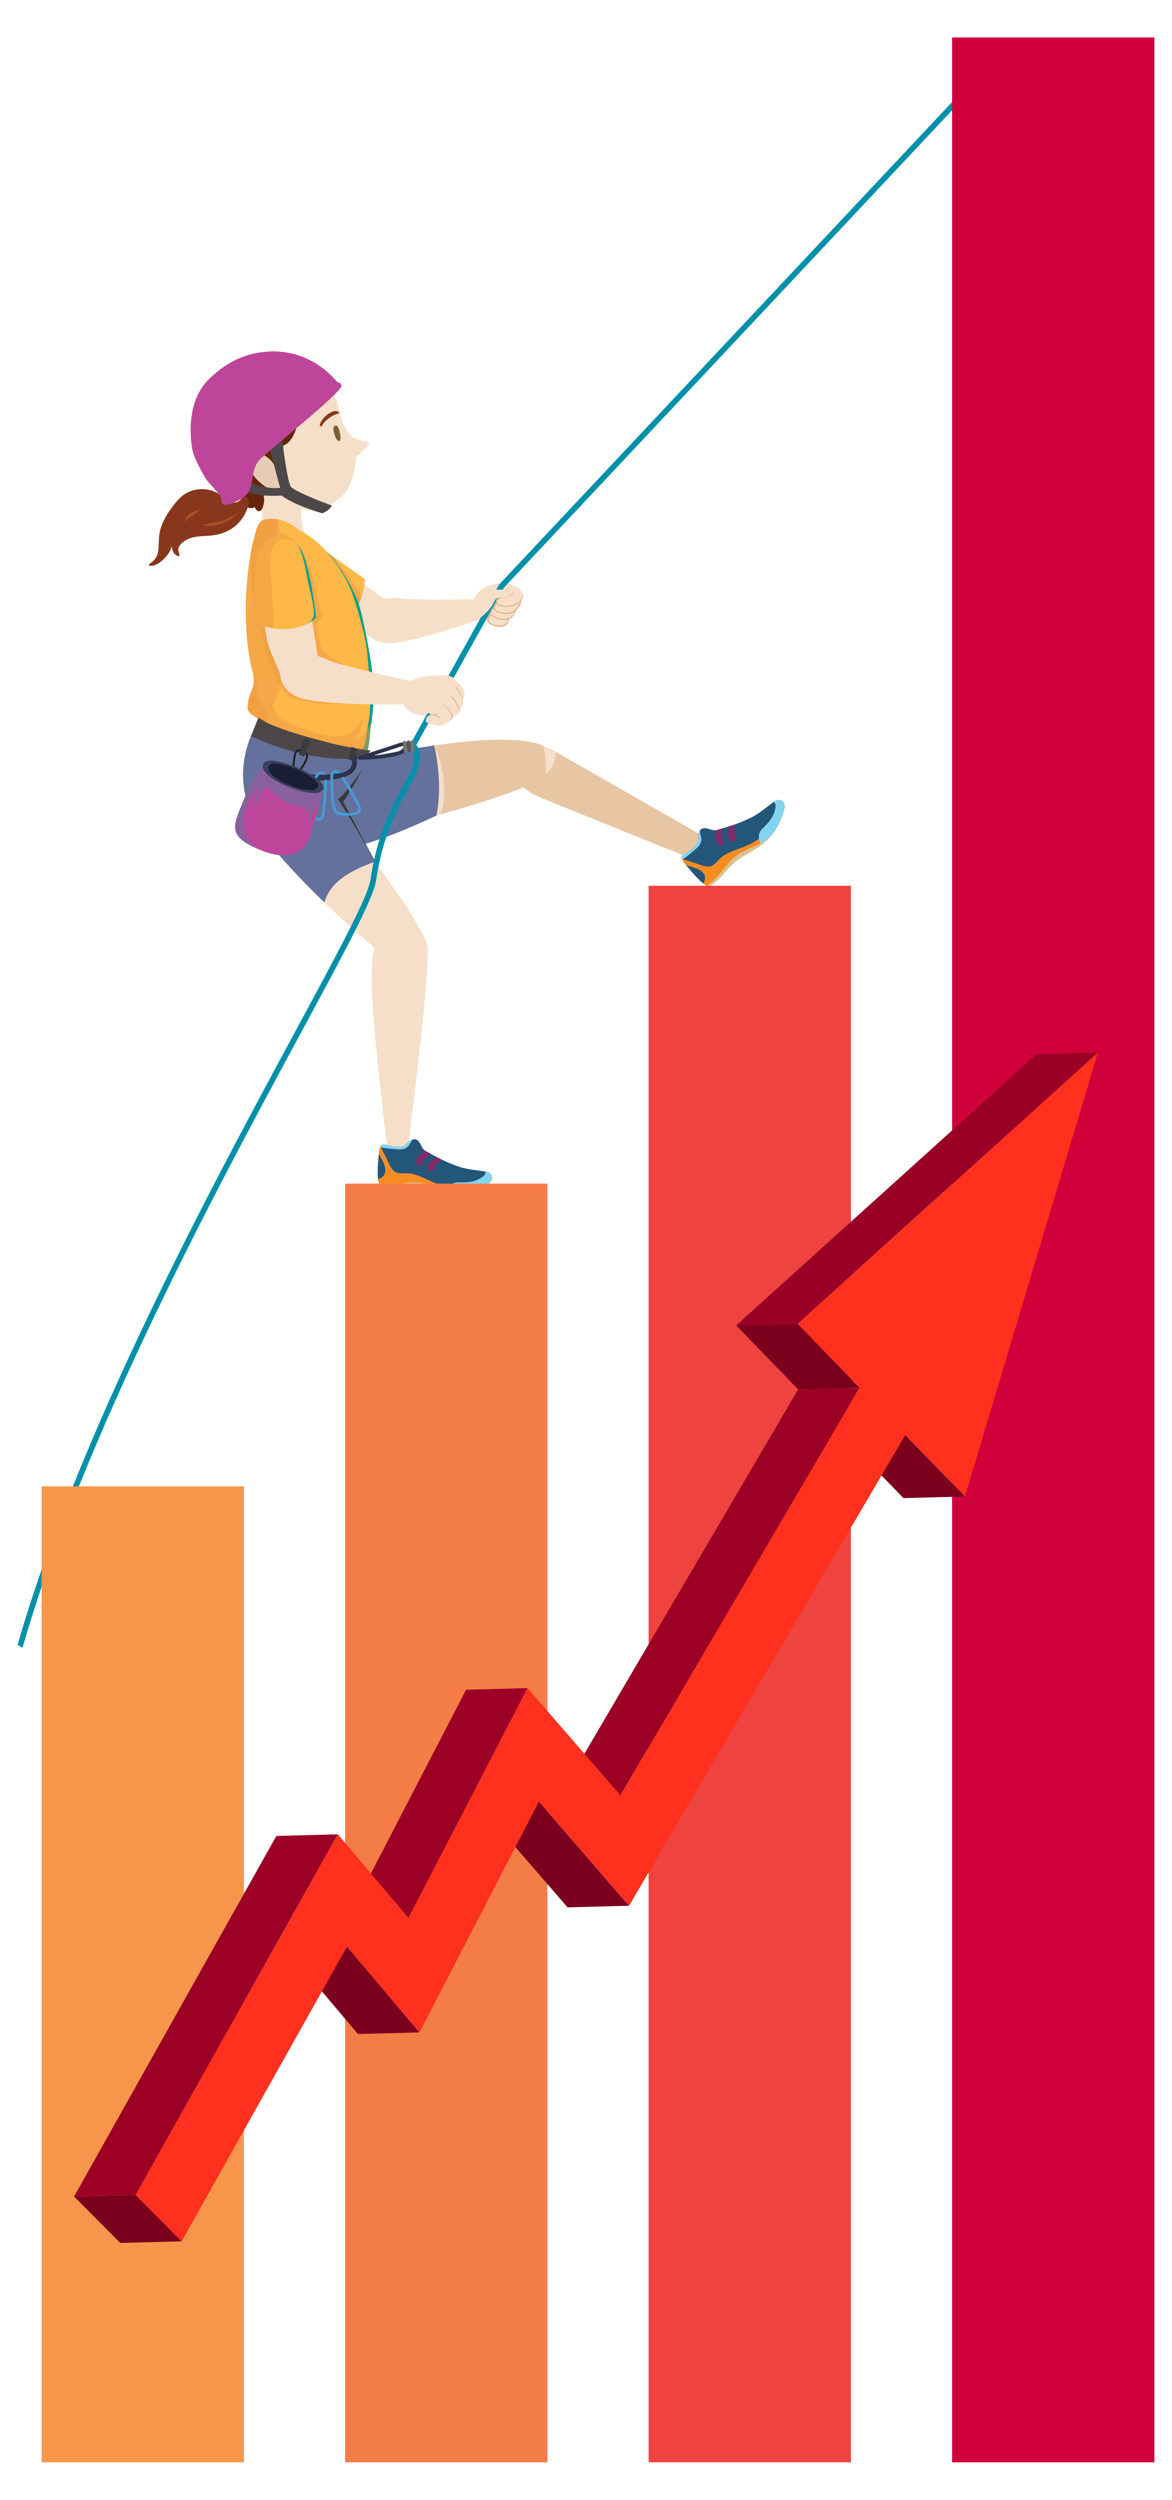 <?xml version="1.0" encoding="utf-8"?>
<!-- Generator: Adobe Illustrator 27.5.0, SVG Export Plug-In . SVG Version: 6.00 Build 0)  -->
<svg version="1.1" id="Layer_1" xmlns="http://www.w3.org/2000/svg" xmlns:xlink="http://www.w3.org/1999/xlink" x="0px" y="0px"
	 viewBox="0 0 163.028 347.485" style="enable-background:new 0 0 163.028 347.485;" xml:space="preserve">
<g>
	<g>
		<path style="fill:#F6DFC9;" d="M66.022,83.167c0.193-0.576,0.662-1.022,1.173-1.334c0.582-0.355,1.241-0.584,1.913-0.688
			c0.748-0.116,1.459-0.039,2.172,0.206c0.539,0.185,1.161,0.462,1.351,1.049c0.073,0.224,0.081,0.454,0.052,0.682
			c-0.049,0.111-0.104,0.218-0.172,0.313c-0.041,0.057-0.079,0.118-0.088,0.189c-0.01,0.084,0.037,0.152,0.037,0.233
			c0,0.008-0.003,0.016-0.003,0.024c-0.062,0.14-0.13,0.277-0.198,0.406c-0.019,0.036-0.039,0.072-0.058,0.108
			c-0.073,0.079-0.151,0.154-0.227,0.234c-0.156,0.163-0.235,0.315-0.29,0.534c-0.014,0.056-0.031,0.111-0.05,0.164
			c-0.189,0.179-0.346,0.387-0.53,0.571c-0.068,0.068-0.141,0.131-0.208,0.2c-0.028,0.025-0.055,0.051-0.083,0.075
			c-0.028,0.024-0.041,0.054-0.042,0.085c-0.038,0.064-0.073,0.13-0.105,0.197c-0.104,0.215-0.25,0.42-0.445,0.562
			c-0.207,0.151-0.471,0.184-0.721,0.171c-0.251-0.013-0.507-0.07-0.738-0.17c-0.242-0.105-0.45-0.273-0.683-0.397
			c-0.236-0.126-0.491-0.159-0.738-0.252c-0.171-0.065-0.34-0.135-0.503-0.218c-0.144-0.072-0.307-0.157-0.455-0.26
			c0.101-0.183,0.611-0.167,0.568-0.452c-0.027-0.183-0.06-0.368-0.126-0.541c-0.081-0.209-0.201-0.4-0.318-0.59
			c-0.105-0.17-0.207-0.34-0.315-0.508c-0.061-0.095-0.119-0.193-0.165-0.296c-0.036-0.023-0.067-0.071-0.059-0.112
			c0.002-0.01,0.006-0.019,0.009-0.03c-0.004-0.014-0.009-0.027-0.012-0.042C65.949,83.207,65.979,83.174,66.022,83.167z"/>
		<path style="fill:#F6DFC9;" d="M66.022,83.167c0.193-0.576,0.662-1.022,1.173-1.334c0.303-0.185,0.628-0.334,0.964-0.451
			c0.519-0.063,1.044-0.074,1.564-0.028c0.362,0.031,2.165,0.215,1.777,0.926c-0.172,0.314-0.536,0.57-0.856,0.709
			c-0.314,0.136-0.809,0.223-0.98,0.558c-0.174,0.342,0.247,0.549,0.522,0.583c0.396,0.049,0.797-0.084,1.168-0.204
			c0.448-0.145,0.925-0.368,1.263-0.708c-0.032,0.062-0.066,0.122-0.106,0.177c-0.041,0.057-0.079,0.118-0.088,0.189
			c-0.004,0.033,0.002,0.063,0.009,0.093c-0.251,0.249-0.588,0.44-0.865,0.577c-0.289,0.144-0.597,0.254-0.913,0.322
			c-0.273,0.059-0.574,0.021-0.824,0.163c-0.059,0.034-0.095,0.112-0.058,0.176c0.126,0.221,0.39,0.268,0.626,0.273
			c0.249,0.005,0.505-0.027,0.746-0.088c0.17-0.044,0.329-0.11,0.482-0.187c-0.259,0.229-0.551,0.419-0.871,0.539
			c-0.24,0.09-0.47,0.093-0.722,0.099c-0.225,0.005-0.473,0.015-0.655,0.165c-0.059,0.049-0.062,0.169,0.014,0.207
			c0.495,0.253,1.052,0.197,1.564,0.004c-0.224,0.143-0.478,0.224-0.753,0.271c-0.353,0.061-0.715,0.087-1.058,0.198
			c-0.144,0.047-0.326,0.146-0.297,0.327c0.027,0.162,0.202,0.269,0.342,0.325c0.205,0.082,0.438,0.095,0.666,0.077
			c-0.118,0.023-0.24,0.028-0.359,0.022c-0.251-0.013-0.507-0.07-0.738-0.17c-0.242-0.105-0.45-0.273-0.683-0.397
			c-0.236-0.126-0.491-0.159-0.738-0.252c-0.171-0.065-0.34-0.135-0.503-0.218c-0.144-0.072-0.307-0.157-0.455-0.26
			c0.101-0.183,0.611-0.167,0.568-0.452c-0.027-0.183-0.06-0.368-0.126-0.541c-0.081-0.209-0.201-0.4-0.318-0.59
			c-0.105-0.17-0.207-0.34-0.315-0.508c-0.061-0.095-0.119-0.193-0.165-0.296c-0.036-0.023-0.067-0.071-0.059-0.112
			c0.002-0.01,0.006-0.019,0.009-0.03c-0.004-0.014-0.009-0.027-0.012-0.042C65.949,83.207,65.979,83.174,66.022,83.167z"/>
		<g>
			<g>
				<path style="fill:#F6DFC9;" d="M53.17,82.993c0.925,0.578,3.116,1.765,3.255,1.837c-0.031,0.189-0.069,0.378-0.116,0.567
					c-0.3,1.189-3.255,3.975-3.638,3.763c-1.842-1.019-3.733-1.943-5.565-2.982c-1.009-0.572-1.997-1.177-2.997-1.764
					c-0.89-0.522-1.792-1.028-2.654-1.597c-1.627-1.074-3.146-2.446-3.812-4.331c-0.284-0.803-0.427-1.853,0.063-2.611
					c0.186-0.288,0.447-0.463,0.741-0.571c0.455-0.448,1.207-0.427,1.794-0.345c0.75,0.105,1.487,0.34,2.18,0.642
					c0.838,0.364,1.592,0.911,2.311,1.467C45.63,77.763,52.183,82.375,53.17,82.993z"/>
				<path style="fill:#F6DFC9;" d="M67.978,85.642c0,0-11.285,4.156-14.366,3.738c-3.081-0.417-3.873-3.158-2.879-4.502
					c0.994-1.344,3.022-2.013,5.283-1.688c2.261,0.325,11.621,0.047,11.621,0.047L67.978,85.642z"/>
				<path style="fill:#F6DFC9;" d="M37.706,75.875c0.186-0.288,0.447-0.463,0.74-0.571c0.456-0.448,1.207-0.427,1.794-0.345
					c0.75,0.105,1.486,0.34,2.18,0.642c0.838,0.364,1.592,0.911,2.311,1.467c0.619,0.479,3.922,2.817,6.24,4.428
					c0.103,0.211,0.207,0.422,0.31,0.633c0.196,0.401,0.39,0.804,0.577,1.21c0.672,1.821,1.225,3.788,1.154,5.72
					c-0.162,0.093-0.283,0.133-0.342,0.101c-1.842-1.019-3.733-1.943-5.565-2.982c-1.009-0.572-1.997-1.177-2.997-1.764
					c-0.89-0.522-1.792-1.028-2.654-1.597c-1.627-1.074-3.146-2.446-3.812-4.331C37.36,77.683,37.216,76.633,37.706,75.875z"/>
				<path style="fill:#FDB847;" d="M38.049,75.261c0.186-0.288,0.447-0.463,0.741-0.571c0.456-0.448,1.207-0.427,1.794-0.345
					c0.75,0.105,1.486,0.34,2.18,0.642c0.838,0.365,1.592,0.911,2.311,1.467c0.57,0.441,3.417,2.459,5.674,4.033
					c-0.032,0.615-0.127,1.226-0.277,1.824c-0.387,1.549-1.086,3.009-1.909,4.372c-0.221-0.407-0.537-0.792-1.114-1.119
					c-1.009-0.572-1.997-1.177-2.997-1.764c-0.89-0.523-1.792-1.028-2.654-1.597c-1.627-1.074-3.146-2.446-3.812-4.331
					C37.703,77.069,37.56,76.019,38.049,75.261z"/>
				<path style="opacity:0.51;fill:#EE9944;" d="M38.049,75.261c0.186-0.288,0.447-0.463,0.741-0.571
					c0.456-0.448,1.207-0.427,1.794-0.345c0.75,0.105,1.486,0.34,2.18,0.642c0.838,0.365,1.592,0.911,2.311,1.467
					c0.192,0.148,0.641,0.475,1.238,0.903c0.226,0.259,0.448,0.521,0.666,0.787c1.22,1.487,2.32,3.066,3.349,4.69
					c-0.404,1.356-1.034,2.641-1.765,3.849c-0.221-0.407-0.537-0.792-1.114-1.119c-1.009-0.572-1.997-1.177-2.997-1.764
					c-0.89-0.523-1.792-1.028-2.654-1.597c-1.627-1.074-3.146-2.446-3.812-4.331C37.703,77.069,37.56,76.019,38.049,75.261z"/>
			</g>
		</g>
		<g>
			<g>
				<path style="fill:#F6DFC9;" d="M42.305,73.89c0.055,0.217,0.084,0.427,0.025,0.573c-0.048,0.12-0.162,0.205-0.284,0.248
					c-0.255,0.09-0.558,0.072-0.823,0.094c-0.953,0.078-4.16,0.167-4.528-0.267c0.005-0.216-0.532-7.465-1.112-8.403
					c0.025-0.063,0.064-0.123,0.135-0.171c0.228-0.155,0.559-0.163,0.822-0.146c0.311,0.02,0.617,0.085,0.925,0.125
					c0.737,0.096,1.476,0.252,2.179,0.496c0.687,0.238,1.296,0.608,1.922,0.968c0.208,0.119,0.433,0.212,0.622,0.362
					c0.07,0.055,0.158,0.129,0.175,0.222c0.023,0.126-0.106,0.226-0.157,0.328c-0.008,0.016-0.028,0.025-0.05,0.03
					c-0.153,0.319-0.173,0.721-0.213,1.054c-0.093,0.781-0.074,1.571-0.016,2.353c0.036,0.479,0.09,0.957,0.177,1.429
					C42.139,73.366,42.24,73.633,42.305,73.89z"/>
			</g>
			<g>
				<path style="fill:#F6DFC9;" d="M41.891,71.05c-0.266,0.04-0.535,0.06-0.803,0.063c-1.455,0.021-2.909-0.355-4.263-0.861
					c-0.177-0.066-0.352-0.135-0.528-0.207c-0.199-1.771-0.452-3.485-0.714-3.909c0.025-0.063,0.064-0.123,0.135-0.171
					c0.228-0.155,0.559-0.163,0.822-0.146c0.311,0.02,0.617,0.085,0.925,0.125c0.737,0.096,1.476,0.252,2.179,0.496
					c0.687,0.238,1.296,0.608,1.922,0.968c0.208,0.119,0.433,0.212,0.622,0.362c0.07,0.055,0.158,0.129,0.175,0.222
					c0.023,0.126-0.106,0.226-0.157,0.328c-0.008,0.016-0.028,0.025-0.05,0.03c-0.153,0.318-0.173,0.721-0.213,1.054
					C41.88,69.951,41.871,70.501,41.891,71.05z"/>
			</g>
			<g>
				<path style="fill:#E8C6A4;" d="M46.233,106.384c0,0,21.638-5.375,28.745-2.925c0,0,1.933,1.953,0.031,4.713
					c-1.39,2.016-22.117,7.312-22.117,7.312s-6.22,3.061-7.996,2.038C43.119,116.499,46.233,106.384,46.233,106.384z"/>
				<path style="fill:#F6DFC9;" d="M46.233,106.384c0,0,6.947-1.725,14.26-2.775c0.129,0.361,0.258,0.723,0.374,1.088
					c0.481,1.511,0.837,3.073,0.903,4.661c0.054,1.298-0.099,2.587-0.44,3.833c-4.534,1.294-8.439,2.292-8.439,2.292
					s-6.22,3.061-7.996,2.038C43.119,116.499,46.233,106.384,46.233,106.384z"/>
				<path style="fill:#64719C;" d="M46.233,106.384c0,0,6.888-1.711,14.168-2.762c0.129,0.552,0.237,1.109,0.327,1.668
					c0.329,2.051,0.456,4.158,0.258,6.229c-0.058,0.605-0.145,1.232-0.281,1.85c-9.745,4.579-14.034,5.176-15.81,4.153
					C43.119,116.499,46.233,106.384,46.233,106.384z"/>
				<path style="fill:#64719C;" d="M50.779,105.357c-0.08,0.36-0.17,0.717-0.268,1.071c-0.166,0.601-0.352,1.196-0.546,1.789
					c-0.166,0.509-0.313,1.028-0.525,1.52c-0.198,0.462-0.438,0.919-0.558,1.41c-0.053,0.215-0.087,0.442-0.016,0.656
					c0.041,0.122,0.106,0.233,0.159,0.351c0.057,0.126,0.105,0.257,0.164,0.382c0.255,0.543,0.585,1.049,0.919,1.547
					c0.339,0.506,0.674,1.014,0.995,1.531c0.275,0.441,0.518,0.9,0.761,1.36c-3.775,1.195-5.861,1.187-6.968,0.549
					c-1.777-1.023,1.338-11.138,1.338-11.138S48.041,105.935,50.779,105.357z"/>
			</g>
			<path style="fill:#E8C6A4;" d="M89.799,116.78L89.799,116.78c-0.069-0.028-0.14-0.056-0.21-0.085
				c-0.016-0.007-0.033-0.013-0.049-0.02c-0.476-0.192-0.966-0.389-1.466-0.591c-0.029-0.012-0.058-0.023-0.087-0.035l0,0
				c-4.681-1.886-10.212-4.119-12.906-5.226c-5.17-2.124-4.233-7.071-4.233-7.071s1.146-1.734,5.513,0.25
				c0.482,0.219,7.984,4.508,13.985,7.949l0,0c4.088,2.344,7.479,4.293,7.479,4.293l-1.953,2.978
				C95.873,119.223,93.25,118.169,89.799,116.78z"/>
			<path style="fill:#F6DFC9;" d="M77.15,105.6c-0.19,0.706-0.545,1.465-1.159,1.901c-0.04-0.394-0.061-0.789-0.078-1.184
				c-0.034-0.784-0.062-1.582-0.275-2.342c-0.031-0.109-0.066-0.215-0.104-0.319c0.263,0.101,0.538,0.215,0.828,0.347
				c0.09,0.041,0.428,0.226,0.957,0.521C77.303,104.893,77.241,105.261,77.15,105.6z"/>
			<g>
				<path style="fill:#245679;" d="M98.452,123.135c0.632-0.009,1.369-0.848,1.794-1.245c0.553-0.516,1.095-1.299,1.657-1.806
					c1.132-1.02,2.612-1.659,3.844-2.543c0.594-0.426,1.252-1.004,1.689-1.593c0.411-0.553,0.858-1.299,1.127-1.93
					c0.18-0.423,0.431-1.18,0.538-1.628c0.252-1.057-0.716-1.303-1.037-1.181c-0.257,0.098-0.479,0.292-0.699,0.451
					c-0.294,0.213-0.579,0.439-0.866,0.661c-0.606,0.468-1.22,0.928-1.906,1.272c-0.734,0.368-1.49,0.689-2.261,0.969
					c-0.748,0.271-1.518,0.483-2.279,0.716c-0.188,0.058-0.384,0.117-0.581,0.135c-0.178,0.016-0.357-0.026-0.526-0.078
					c-0.3-0.092-0.584-0.218-0.904-0.218c-0.92-0.001-0.948,1.012-0.877,1.741c-0.087,0.254-0.25,0.482-0.426,0.682
					c-0.215,0.244-0.456,0.488-0.72,0.679c-0.297,0.214-0.629,0.372-0.926,0.586c-0.172,0.123-0.312,0.279-0.247,0.504
					c0.083,0.292,0.298,0.576,0.481,0.812C95.744,120.654,97.782,123.145,98.452,123.135z"/>
				<path style="fill:#83D4F1;" d="M97.559,116.522c0.005,0.03,0.008,0.057,0.008,0.08c0.007,0.909-0.75,1.373-1.378,1.909
					c-0.398,0.34-0.809,0.709-1.272,0.972c-0.027-0.059-0.052-0.118-0.069-0.178c-0.064-0.225,0.076-0.381,0.247-0.504
					c0.297-0.214,0.629-0.372,0.926-0.586c0.264-0.19,0.506-0.435,0.72-0.679c0.176-0.199,0.339-0.427,0.426-0.682
					c-0.049-0.498-0.051-1.128,0.246-1.477C97.247,115.573,97.509,116.215,97.559,116.522z"/>
				<path style="fill:#822969;" d="M100.53,115.133c-0.106,0.368-0.156,0.749-0.101,1.121c0.046,0.308,0.222,0.574,0.282,0.878
					c0.048,0.245-0.048,0.367-0.297,0.377c-0.188,0.007-0.4-0.013-0.549-0.138c-0.127-0.106-0.196-0.264-0.239-0.421
					c-0.108-0.391-0.075-0.825-0.014-1.221c0.018-0.116,0.04-0.233,0.065-0.351c0.128-0.027,0.254-0.064,0.376-0.102
					C100.212,115.228,100.371,115.18,100.53,115.133z"/>
				<path style="fill:#822969;" d="M102.331,116.3c0.065,0.224,0.108,0.504-0.14,0.63c-0.353,0.178-0.686-0.009-0.805-0.353
					c-0.123-0.353-0.105-0.758-0.052-1.123c0.03-0.201,0.073-0.411,0.141-0.609c0.249-0.078,0.496-0.16,0.741-0.246
					c-0.055,0.288-0.078,0.582-0.079,0.856C102.136,115.75,102.25,116.021,102.331,116.3z"/>
				<path style="fill:#F78D22;" d="M98.067,121.992c-0.024-0.709-0.728-1.087-1.308-1.315c-0.431-0.169-0.881-0.289-1.325-0.425
					c-0.042-0.052-0.077-0.098-0.105-0.134c-0.174-0.224-0.373-0.492-0.464-0.769c0.702,0.311,1.458,0.484,2.181,0.748
					c0.736,0.269,1.575,0.61,2.277,0.072c0.267-0.204,0.478-0.466,0.707-0.709c0.269-0.284,0.59-0.502,0.929-0.695
					c0.715-0.406,1.498-0.667,2.264-0.956c0.744-0.281,1.473-0.593,2.12-1.06c0.685-0.495,1.297-1.093,1.825-1.752
					c0.57-0.709,0.972-1.543,1.234-2.413c0.111-0.368,0.23-0.816,0.115-1.198c-0.023-0.076-0.058-0.137-0.098-0.19
					c0.392,0.075,0.869,0.413,0.683,1.192c-0.107,0.448-0.358,1.205-0.538,1.628c-0.268,0.631-0.716,1.378-1.127,1.93
					c-0.438,0.59-1.096,1.167-1.689,1.593c-1.232,0.884-2.712,1.523-3.844,2.543c-0.563,0.507-1.105,1.29-1.657,1.806
					c-0.424,0.396-1.162,1.235-1.794,1.245c-0.149,0.002-0.365-0.119-0.616-0.315C97.978,122.563,98.077,122.284,98.067,121.992z"/>
				<path style="fill:#83D4F1;" d="M105.552,116.383c-0.024-0.452,0.152-0.837,0.463-1.156c0.304-0.314,0.621-0.62,0.905-0.952
					c0.443-0.518,0.753-1.13,0.908-1.794c0.061-0.261,0.113-0.592-0.037-0.833c-0.048-0.078-0.111-0.132-0.181-0.169
					c0.144-0.106,0.292-0.208,0.456-0.271c0.321-0.122,1.289,0.124,1.037,1.181c-0.107,0.448-0.358,1.205-0.538,1.628
					c-0.268,0.631-0.716,1.378-1.127,1.93c-0.395,0.531-0.967,1.052-1.511,1.461C105.723,117.105,105.573,116.775,105.552,116.383z"
					/>
				<path style="fill:#DAC290;" d="M99.345,122.283c0.405-0.375,0.77-0.779,1.115-1.21c0.609-0.759,1.211-1.567,2.004-2.147
					c0.73-0.533,1.574-0.872,2.391-1.245c0.813-0.371,1.602-0.775,2.238-1.415c0.187-0.188,0.362-0.387,0.534-0.588
					c-0.064,0.093-0.128,0.184-0.191,0.269c-0.438,0.59-1.096,1.167-1.689,1.593c-1.232,0.884-2.712,1.523-3.844,2.543
					c-0.563,0.507-1.105,1.29-1.657,1.806c-0.424,0.396-1.162,1.235-1.794,1.245c-0.019,0-0.041-0.007-0.062-0.01
					C98.712,122.847,99.034,122.571,99.345,122.283z"/>
			</g>
			<path style="fill:#FDB847;" d="M36.523,72.308c1.174-0.355,2.929-0.378,5.181,1.409c0.346,0.274,4.714,2.055,8.055,9.822
				c0.619,1.439,2.476,10.577,2.256,13.496c-0.103,1.368-0.234,2.719-0.452,4.074c-0.135,0.837-0.169,2.483-0.497,3.546
				c-0.022,0-0.043,0-0.065,0c-0.274,0.008-0.546,0.045-0.817,0.082c-0.642,0.088-1.277,0.107-1.926,0.098
				c-1.407-0.019-2.82-0.169-4.191-0.492c-1.455-0.342-2.89-0.795-4.295-1.302c-0.517-0.187-1.032-0.383-1.544-0.588
				c-0.476-0.57-0.812-0.987-0.85-1.075c-0.167-0.384-0.177-0.385-0.322-0.768c-0.64-0.527-2.655-1.299-2.62-2.197
				c0.102-2.643,1.326-2.48,0.692-5.021c-2.014-8.077-0.216-17.156,0.066-18.021C35.497,74.437,35.632,72.866,36.523,72.308z"/>
			<path style="opacity:0.51;fill:#EE9944;" d="M48.879,97.842c-1.394-0.005-2.79,0.066-4.183-0.027
				c-0.662-0.044-1.313-0.141-1.966-0.252c-0.543-0.092-1.088-0.193-1.611-0.369c-0.483-0.163-0.944-0.398-1.326-0.74
				c-0.444-0.397-0.734-0.899-1.002-1.423c-1.187-2.313-2.01-4.802-2.63-7.321c-0.309-1.257-0.566-2.526-0.781-3.802
				c-0.221-1.314-0.392-2.628-0.44-3.961c-0.044-1.229-0.011-2.457,0.046-3.684c0.09-0.456,0.165-0.766,0.207-0.894
				c0.303-0.933,0.438-2.503,1.33-3.061c0.569-0.172,1.274-0.263,2.105-0.112c0.019,0.133,0.034,0.267,0.047,0.401
				c0.043,0.434,0.055,0.974,0.332,1.335c0.313,0.408,0.889,0.49,1.306,0.747c0.81,0.499,1.421,1.343,1.872,2.162
				c0.996,1.809,1.433,3.874,1.9,5.866c0.108,0.461,0.217,0.923,0.338,1.381c0.114,0.432,0.307,0.838,0.412,1.271
				c0.039,0.158,0.086,0.432-0.045,0.564c-0.058,0.058-0.133,0.089-0.189,0.154c-0.071,0.083-0.134,0.171-0.208,0.251
				c-0.087,0.094-0.191,0.183-0.233,0.308c-0.054,0.162-0.015,0.353,0.006,0.518c0.126,0.961,0.134,1.99,0.549,2.885
				c0.22,0.475,0.564,0.791,0.978,1.096c0.497,0.367,1.027,0.687,1.575,0.972c1.443,0.749,2.987,1.262,4.56,1.671
				c0.162,1.339,0.244,2.505,0.188,3.256c-0.016,0.216-0.035,0.431-0.053,0.646C50.953,97.886,49.905,97.845,48.879,97.842z"/>
			<path style="fill:#00A28B;" d="M50.336,104.294c0.353-0.471,0.482-1.046,0.579-1.616c0.059-0.347,0.101-0.696,0.148-1.044
				c0.047-0.35,0.116-0.694,0.174-1.042c0.12-0.718,0.194-1.444,0.232-2.171c0.073-1.425,0.005-2.853-0.104-4.275
				c-0.11-1.443-0.19-2.888-0.405-4.32c-0.211-1.408-0.589-2.783-0.963-4.155c-0.364-1.333-0.769-2.658-1.311-3.931
				c-0.552-1.297-1.274-2.498-2.112-3.631c-0.397-0.537-0.81-1.062-1.243-1.57c1.403,1.482,3.008,3.699,4.428,7
				c0.619,1.439,2.476,10.577,2.256,13.496c-0.103,1.368-0.234,2.719-0.452,4.074c-0.135,0.837-0.169,2.483-0.497,3.546
				c-0.022,0-0.043,0-0.065,0c-0.274,0.008-0.546,0.045-0.817,0.082c-0.095,0.013-0.189,0.021-0.283,0.032
				C50.059,104.622,50.207,104.466,50.336,104.294z"/>
			<path style="opacity:0.51;fill:#EE9944;" d="M36.523,72.308c0.618-0.187,1.398-0.278,2.324-0.066
				c-0.453,1.991-0.564,4.046-0.611,6.081c-0.049,2.135-0.017,4.268,0.097,6.4c0.111,2.084,0.272,4.163,0.548,6.233
				c0.134,1.003,0.255,2.013,0.222,3.026c-0.036,1.094-0.343,2.149-0.728,3.167c-0.382,1.011-0.842,1.989-1.223,3
				c-0.052,0.138-0.104,0.276-0.156,0.415c-0.695-0.525-2.593-1.278-2.559-2.151c0.102-2.643,1.326-2.48,0.692-5.021
				c-2.014-8.077-0.216-17.156,0.066-18.021C35.497,74.437,35.632,72.866,36.523,72.308z"/>
			<path style="opacity:0.51;fill:#EE9944;" d="M35.253,94.002c0.113,0.142,0.221,0.289,0.311,0.445
				c0.156,0.27,0.216,0.525,0.192,0.838c-0.025,0.317-0.071,0.618-0.04,0.936c0.113,1.137,0.852,2.261,1.817,2.866
				c0.078,0.049,0.208,0.003,0.204-0.102c-0.018-0.505-0.138-1.003-0.154-1.506c0.226,0.473,0.423,0.96,0.697,1.408
				c0.347,0.568,0.83,1.01,1.394,1.359c0.975,0.603,2.104,0.949,3.193,1.282c1.004,0.307,2.007,0.642,3.051,0.789
				c1.023,0.144,2.085,0.073,2.959-0.528c0.777-0.535,1.203-1.378,1.714-2.147c-0.215,1.057-0.607,2.076-0.994,3.078
				c-0.047,0.121,0.118,0.227,0.211,0.14c0.62-0.577,1.162-1.235,1.588-1.969c0.097-0.168,0.189-0.339,0.275-0.513
				c-0.034,0.244-0.067,0.487-0.107,0.731c-0.135,0.837-0.169,2.483-0.497,3.546c-0.022,0-0.043,0-0.065,0
				c-0.274,0.008-0.546,0.045-0.817,0.082c-0.642,0.088-1.277,0.107-1.926,0.098c-1.407-0.019-2.82-0.169-4.191-0.492
				c-1.455-0.342-2.89-0.795-4.295-1.302c-0.517-0.187-1.032-0.383-1.544-0.588c-0.476-0.57-0.812-0.987-0.85-1.075
				c-0.167-0.384-0.177-0.385-0.322-0.768c-0.64-0.527-2.655-1.299-2.62-2.197C34.528,96.001,35.554,95.924,35.253,94.002z"/>
			<g>
				<path style="fill:#F6DFC9;" d="M47.1,119.695c0.799-0.596,1.692-1.066,2.656-1.33c0.419-0.115,0.847-0.185,1.277-0.218
					l5.741,8.156l2.463,4.322l-7.087,1.193c0,0-4.234-3.595-8.571-7.894C44.466,122.31,45.62,120.801,47.1,119.695z"/>
				<path style="fill:#F6DFC9;" d="M50.998,121.16c-0.756,0.399-1.497,0.851-2.165,1.385c-0.223,0.178-0.448,0.37-0.623,0.599
					c-0.398,0.522-0.658,1.156-0.835,1.784c-0.211,0.745-0.311,1.508-0.378,2.277c-1.077-1.003-2.243-2.115-3.418-3.279
					c0.887-1.616,2.041-3.125,3.521-4.23c0.799-0.596,1.692-1.066,2.656-1.33c0.419-0.115,0.847-0.185,1.277-0.218l1.608,2.284
					C52.069,120.611,51.517,120.886,50.998,121.16z"/>
				<path style="fill:#64719C;" d="M35.355,113.741c-0.632-1.316-1.198-2.693-1.4-4.148c-0.356-2.566,0.012-4.917,0.947-7.265
					c0.196-0.097,0.88-0.21,1.121-0.244c1.407-0.199,13.499,3.022,14.92,3.013c-0.227,2.181-3.209,6.33-3.209,6.33l4.441,8.344
					c-6.183,2.109-6.738,4.774-7.059,5.655c-2.772-2.654-6.726-6.791-8.701-9.571C36.05,115.155,35.696,114.451,35.355,113.741z"/>
				<path style="fill:#38393A;" d="M51.685,118.992c-0.113-0.233-0.217-0.47-0.333-0.701c-0.156-0.311-0.346-0.606-0.522-0.906
					c-0.427-0.723-0.857-1.444-1.276-2.172c-0.409-0.711-0.817-1.417-1.257-2.109c-0.43-0.675-0.866-1.346-1.276-2.033
					c0.43-0.308,0.79-0.694,1.126-1.102c0.832-1.008,1.646-2.044,2.29-3.171c-0.912,2.136-2.701,4.628-2.701,4.628l4.441,8.344
					c-0.016,0.005-0.031,0.011-0.047,0.017C51.955,119.537,51.816,119.264,51.685,118.992z"/>
				<path style="fill:#64719C;" d="M34.901,102.328c0.196-0.097,0.88-0.21,1.121-0.244c1.407-0.199,13.499,3.022,14.92,3.013
					c-0.001,0.012-0.004,0.025-0.005,0.037c-0.976,0.531-2.059,0.839-3.18,0.971c-0.862,0.101-1.727,0.099-2.593,0.091
					c-1.125-0.01-2.247-0.119-3.358-0.292c-0.567-0.088-1.131-0.193-1.693-0.305c-0.447-0.09-0.88-0.236-1.316-0.368
					c-0.445-0.135-0.898-0.264-1.362-0.311c-0.272-0.027-0.575-0.035-0.84,0.047c-0.81,0.251-0.835,1.227-0.756,1.925
					c0.13,1.134,0.543,2.243,0.971,3.294c0.405,0.995,0.865,1.971,1.377,2.914c0.168,0.31,0.348,0.609,0.541,0.904
					c0.616,0.937,1.275,1.845,1.956,2.736c0.69,0.902,1.403,1.787,2.121,2.667c0.244,0.299,0.475,0.598,0.696,0.913
					c0.213,0.305,0.431,0.607,0.669,0.894c0.234,0.282,0.487,0.557,0.784,0.774c0.221,0.162,0.528,0.334,0.813,0.278
					c0.178-0.035,0.336-0.154,0.477-0.262c0.166-0.129,0.326-0.26,0.5-0.378c0.449-0.302,0.904-0.598,1.393-0.831
					c0.887-0.421,1.861-0.721,2.83-0.876c0.342-0.055,0.692-0.088,1.04-0.09c-6.025,2.1-6.575,4.723-6.893,5.597
					c-2.772-2.654-6.726-6.791-8.701-9.571c-0.364-0.699-0.718-1.403-1.059-2.112c-0.632-1.316-1.198-2.693-1.4-4.148
					C33.598,107.028,33.966,104.677,34.901,102.328z"/>
				<path style="fill:#F6DFC9;" d="M53.881,159.433c0,0-0.403-2.938-0.843-6.926c0,0,0,0,0,0c-0.003-0.023-0.005-0.048-0.008-0.071
					c-0.02-0.186-0.041-0.374-0.061-0.564c-0.004-0.04-0.009-0.08-0.013-0.12c-0.019-0.173-0.037-0.347-0.056-0.522
					c-0.007-0.07-0.015-0.14-0.022-0.211c-0.02-0.188-0.039-0.376-0.059-0.567l0,0c-0.727-7.048-1.729-15.961-0.693-18.651
					c0.338-0.878,1.103-1.721,1.567-2.289c0.44,0.27,0.908,0.498,1.371,0.716c1.644,0.774,3.519-1.014,4.29,0.769
					c0.615,1.424-0.936,14.541-1.348,18.073c-0.068,0.582-0.138,1.164-0.208,1.746l0,0c-0.082,0.703-0.168,1.405-0.25,2.108
					c-0.002,0.016-0.004,0.032-0.006,0.049l0,0c-0.264,2.242-0.527,4.485-0.799,6.726L53.881,159.433z"/>
				<path style="fill:#F6DFC9;" d="M57.526,132.58c-0.678-0.139-1.36-0.501-1.57-1.178c1.077,0.332,2.444,0.88,3.493,0.399
					c0.05,0.214,0.101,0.437,0.152,0.671C58.936,132.682,58.195,132.717,57.526,132.58z"/>
				<g>
					<path style="fill:#245679;" d="M52.783,164.547c0.451,0.442,1.566,0.376,2.147,0.398c0.756,0.029,1.694-0.137,2.45-0.094
						c1.521,0.087,3.017,0.688,4.512,0.942c0.72,0.122,1.594,0.183,2.321,0.079c0.682-0.097,1.527-0.304,2.165-0.558
						c0.427-0.17,1.142-0.525,1.535-0.764c0.929-0.565,0.422-1.426,0.109-1.568c-0.251-0.114-0.544-0.135-0.812-0.179
						c-0.358-0.059-0.719-0.102-1.079-0.15c-0.759-0.101-1.518-0.214-2.245-0.459c-0.778-0.262-1.538-0.573-2.279-0.925
						c-0.719-0.341-1.412-0.738-2.112-1.115c-0.173-0.093-0.353-0.19-0.504-0.317c-0.137-0.115-0.232-0.272-0.314-0.429
						c-0.145-0.278-0.256-0.568-0.481-0.796c-0.647-0.654-1.386,0.039-1.854,0.603c-0.242,0.117-0.519,0.162-0.784,0.177
						c-0.324,0.019-0.668,0.019-0.989-0.034c-0.361-0.06-0.707-0.185-1.068-0.246c-0.209-0.035-0.418-0.025-0.532,0.179
						c-0.149,0.265-0.2,0.617-0.239,0.914C52.639,160.877,52.304,164.078,52.783,164.547z"/>
					<path style="fill:#83D4F1;" d="M56.853,159.258c-0.018,0.025-0.035,0.046-0.051,0.062c-0.641,0.645-1.504,0.434-2.326,0.365
						c-0.522-0.044-1.073-0.076-1.586-0.219c0.023-0.06,0.047-0.12,0.078-0.174c0.115-0.204,0.324-0.214,0.532-0.179
						c0.361,0.061,0.707,0.185,1.068,0.246c0.321,0.054,0.665,0.053,0.989,0.034c0.265-0.016,0.542-0.06,0.784-0.177
						c0.319-0.385,0.766-0.83,1.223-0.865C57.307,158.368,57.036,159.006,56.853,159.258z"/>
					<path style="fill:#822969;" d="M59.931,160.391c-0.336,0.184-0.642,0.416-0.867,0.717c-0.187,0.25-0.252,0.562-0.425,0.818
						c-0.14,0.207-0.295,0.224-0.477,0.055c-0.137-0.128-0.272-0.293-0.289-0.487c-0.014-0.165,0.05-0.326,0.13-0.466
						c0.202-0.352,0.533-0.634,0.858-0.869c0.095-0.069,0.194-0.136,0.295-0.201c0.109,0.072,0.224,0.135,0.337,0.196
						C59.639,160.232,59.785,160.312,59.931,160.391z"/>
					<path style="fill:#822969;" d="M60.368,162.493c-0.113,0.204-0.282,0.432-0.546,0.344c-0.375-0.125-0.476-0.493-0.316-0.82
						c0.165-0.336,0.464-0.608,0.761-0.827c0.164-0.12,0.343-0.238,0.532-0.329c0.23,0.122,0.462,0.24,0.697,0.353
						c-0.243,0.163-0.468,0.354-0.664,0.546C60.622,161.967,60.509,162.238,60.368,162.493z"/>
					<path style="fill:#F78D22;" d="M53.324,163.469c0.486-0.516,0.26-1.282,0.014-1.855c-0.183-0.426-0.415-0.829-0.631-1.24
						c0.008-0.066,0.015-0.124,0.021-0.169c0.037-0.281,0.087-0.611,0.22-0.871c0.273,0.718,0.682,1.376,1.004,2.076
						c0.327,0.712,0.675,1.548,1.551,1.669c0.333,0.046,0.667,0.011,1.001,0.004c0.392-0.009,0.772,0.066,1.148,0.171
						c0.791,0.222,1.528,0.595,2.272,0.936c0.723,0.331,1.458,0.629,2.246,0.76c0.834,0.139,1.689,0.152,2.529,0.064
						c0.905-0.094,1.78-0.396,2.583-0.822c0.34-0.18,0.742-0.411,0.932-0.761c0.038-0.07,0.057-0.137,0.066-0.203
						c0.222,0.332,0.318,0.908-0.366,1.324c-0.394,0.239-1.108,0.594-1.535,0.764c-0.638,0.253-1.483,0.461-2.164,0.558
						c-0.727,0.104-1.601,0.043-2.321-0.079c-1.495-0.253-2.991-0.855-4.512-0.942c-0.756-0.043-1.694,0.123-2.45,0.094
						c-0.58-0.022-1.695,0.044-2.147-0.398c-0.106-0.104-0.172-0.343-0.21-0.659C52.855,163.807,53.123,163.682,53.324,163.469z"/>
					<path style="fill:#83D4F1;" d="M62.577,164.839c0.305-0.335,0.701-0.48,1.147-0.485c0.437-0.004,0.877,0.005,1.313-0.027
						c0.68-0.049,1.333-0.26,1.914-0.618c0.228-0.14,0.5-0.336,0.566-0.613c0.021-0.089,0.016-0.172-0.008-0.248
						c0.177,0.027,0.354,0.061,0.513,0.134c0.312,0.142,0.819,1.003-0.109,1.568c-0.394,0.239-1.108,0.594-1.535,0.764
						c-0.638,0.253-1.483,0.461-2.164,0.558c-0.655,0.094-1.428,0.053-2.102-0.045C62.184,165.469,62.312,165.13,62.577,164.839z"/>
					<path style="fill:#DAC290;" d="M54.017,164.582c0.552,0.024,1.095-0.002,1.644-0.059c0.968-0.102,1.966-0.242,2.936-0.087
						c0.892,0.143,1.727,0.504,2.566,0.823c0.835,0.316,1.678,0.593,2.58,0.594c0.265,0.001,0.529-0.015,0.794-0.034
						c-0.111,0.02-0.221,0.038-0.325,0.053c-0.727,0.104-1.601,0.043-2.321-0.079c-1.495-0.253-2.991-0.855-4.512-0.942
						c-0.756-0.043-1.694,0.123-2.45,0.094c-0.58-0.022-1.695,0.044-2.147-0.398c-0.013-0.013-0.024-0.034-0.036-0.051
						C53.17,164.529,53.593,164.564,54.017,164.582z"/>
				</g>
			</g>
			<g>
				<path style="fill:#4D4749;" d="M37.322,100.565c1.371,0.598,2.789,1.085,4.221,1.517c0.687,0.207,1.379,0.401,2.072,0.586
					c0.707,0.189,1.413,0.381,2.12,0.568c1.694,0.447,3.423,0.741,5.151,1.02c0.235,0.038,0.467,0.05,0.699,0.046l-0.834,1.03
					c0,0-6.782,1.212-15.851-3.004l1.048-2.56C36.14,99.856,37.131,100.482,37.322,100.565z"/>
				<g>
					<path style="fill:#2C334D;" d="M49.336,104.607c0,0,1.055,1.976-0.629,3.018c-1.684,1.043-5.539,0.881-5.539,0.881
						l-0.161-0.851c0,0,3.692,0.181,5.035-0.386c1.505-0.636,0.751-2.372,0.751-2.372L49.336,104.607z"/>
				</g>
				<path style="fill:#4899D4;" d="M46.459,112.806c-0.599-0.995-0.515-4.879-0.511-5.044c0-0.01,0.001-0.019,0.003-0.029
					c0.008-0.047,0.087-0.465,0.424-0.632c0.206-0.102,0.448-0.084,0.719,0.054c0.09,0.046,0.233,0.156,0.353,0.29
					c-0.161,0.018-0.293,0.056-0.509,0.086c-0.007-0.005-0.016-0.011-0.023-0.014c-0.148-0.075-0.267-0.093-0.352-0.051
					c-0.127,0.062-0.19,0.248-0.207,0.33c-0.025,1.104,0.008,4.068,0.452,4.805c0.232,0.386,1.196,0.503,2.514,0.306
					c0.218-0.033,0.364-0.112,0.433-0.233c0.11-0.193,0.019-0.461,0.003-0.503c-0.642-1.269-1.668-3.144-2.336-4.086
					c0.073-0.016,0.146-0.031,0.219-0.049c0.02,0.01,0.043,0.012,0.067-0.001c0.021-0.011,0.043-0.022,0.064-0.034
					c0.022-0.006,0.043-0.014,0.065-0.02c0.868,1.244,2.007,3.465,2.288,4.02c0.002,0.005,0.005,0.01,0.007,0.015
					c0.008,0.019,0.193,0.478-0.02,0.859c-0.031,0.055-0.068,0.106-0.111,0.151c-0.14,0.147-0.345,0.242-0.611,0.282
					C48.489,113.444,46.911,113.558,46.459,112.806z"/>
				<path style="fill:#4899D4;" d="M41.623,111.926c0.057-1.149,2.313-4.273,2.409-4.406c0.006-0.008,0.011-0.015,0.018-0.022
					c0.033-0.034,0.334-0.331,0.711-0.278c0.23,0.032,0.423,0.183,0.572,0.447c0.004,0.007,0.007,0.017,0.011,0.024
					c-0.164,0.012-0.327,0.021-0.49,0.005c-0.045-0.042-0.093-0.066-0.141-0.074c-0.141-0.021-0.299,0.096-0.359,0.153
					c-0.642,0.887-2.281,3.327-2.324,4.177c-0.022,0.446,0.719,1.082,1.935,1.661c0.201,0.096,0.367,0.114,0.493,0.053
					c0.201-0.097,0.275-0.367,0.285-0.409c0.185-1.47,0.392-3.73,0.335-4.822c0.133-0.001,0.266-0.017,0.399-0.032
					c0.091,1.436-0.247,4.26-0.331,4.922c0,0.005-0.001,0.01-0.003,0.016c-0.003,0.016-0.065,0.303-0.273,0.522
					c-0.062,0.065-0.137,0.124-0.227,0.168c-0.242,0.118-0.528,0.101-0.848-0.052C42.965,113.586,41.579,112.794,41.623,111.926z"/>
				<polygon style="fill:#393C42;" points="49.667,104.098 49.018,105.782 48.43,105.533 48.903,103.818 				"/>
				<g>
					<path style="fill:#231F20;" d="M41.159,107.374c-0.631-0.176-0.473-1.411-0.265-2.466c0.071-0.362,0.227-0.592,0.462-0.683
						c0.362-0.14,0.777,0.111,0.884,0.183c0.26,0.055,0.687,0.281,0.614,0.796c-0.064,0.455-0.683,1.701-1.25,2.072
						c-0.095,0.062-0.187,0.099-0.274,0.111C41.271,107.393,41.214,107.389,41.159,107.374z M42.165,104.66
						c-0.02-0.004-0.039-0.012-0.055-0.023c-0.106-0.077-0.43-0.257-0.66-0.168c-0.146,0.057-0.247,0.222-0.299,0.489
						c-0.33,1.677-0.14,2.102,0.078,2.162c0.06,0.017,0.138-0.005,0.232-0.067c0.493-0.322,1.077-1.493,1.133-1.888
						C42.651,104.759,42.215,104.669,42.165,104.66L42.165,104.66z M42.186,104.531l0.002,0L42.186,104.531z"/>
					<path style="fill:#BE469A;" d="M42.095,108.382l2.914,1.214c0,0-0.946,3.257-1.667,6.018c-0.721,2.761-2.994,4.782-8.592,1.858
						c-2.964-1.548-2.106-3.143-1.103-5.669c1.138-2.864,2.91-5.324,2.91-5.324L42.095,108.382z"/>
					<path style="opacity:0.6;fill:#64719C;" d="M33.647,111.803c1.138-2.864,2.91-5.324,2.91-5.324l5.538,1.902l2.914,1.214
						c0,0-0.427,1.471-0.926,3.273c-0.003-0.613-0.03-1.228-0.043-1.834c-0.003-0.128-0.717,2.747-1.254,4.04
						c0.179-0.872,0.271-2.741-0.618-2.86c-3.666-0.49-4.976-3.215-5.196-2.892c-0.307,0.449-0.565,0.947-0.822,1.425
						c-0.302,0.562-0.584,1.134-0.873,1.703c0.057-0.492,0.177-0.976,0.322-1.448c0.194-0.631,0.437-1.247,0.706-1.849
						c0.047-0.104-1.329,1.654-1.741,2.61c-0.367,0.851-0.659,1.771-0.69,2.705c-0.026,0.771,0.24,1.5,0.638,2.151
						c0.268,0.437,0.59,0.843,0.954,1.206c-0.233-0.11-0.471-0.225-0.717-0.354C31.786,115.924,32.644,114.329,33.647,111.803z"/>
					<path style="fill:#38405C;" d="M41.634,106.802c0,0,5.149,2.379,2.758,3.328c-1.686,0.67-7.928-1.81-7.835-3.651
						C36.651,104.639,41.634,106.802,41.634,106.802z"/>
					<path style="fill:#191E34;" d="M41.481,107.015c0,0,4.225,1.952,2.263,2.731c-1.384,0.55-6.505-1.485-6.429-2.996
						C37.392,105.239,41.481,107.015,41.481,107.015z"/>
				</g>
				<polygon style="fill:#393C42;" points="43.152,102.936 42.282,105.202 41.577,104.898 42.232,102.599 				"/>
			</g>
		</g>
		<path style="fill:#0091AA;" d="M138.706,7.511l0.699,0.404L70.073,81.716l-12.342,22.163c-0.106,0.189-0.345,0.258-0.535,0.152
			l-0.005-0.003c-0.186-0.107-0.251-0.344-0.147-0.531L69.41,81.291c0.016-0.028,0.035-0.054,0.057-0.078L138.706,7.511z"/>
		<path style="fill:#0091AA;" d="M2.445,228.647c8.47-29.461,26.948-63.659,38.652-85.317c5.868-10.858,10.107-18.703,10.435-21.031
			c0.885-6.277,3.101-10.364,4.568-13.067c0.749-1.382,1.341-2.473,1.463-3.304c0.175-1.202-0.063-1.666-0.221-1.835
			c-0.163-0.175-0.359-0.168-0.377-0.166c-0.212,0.022-0.404-0.131-0.43-0.343c-0.026-0.215,0.127-0.411,0.342-0.438
			c0.058-0.007,0.582-0.057,1.017,0.388c0.469,0.48,0.619,1.324,0.446,2.508c-0.142,0.97-0.763,2.115-1.55,3.565
			c-1.44,2.654-3.616,6.665-4.48,12.802c-0.348,2.468-4.395,9.958-10.522,21.295c-11.715,21.678-30.236,55.956-38.652,85.344
			L2.445,228.647z"/>
		<path style="fill:#E0B082;" d="M67.816,86.142c0.045,0.748,0.991,0.891,1.572,0.957c0.353,0.04,0.686,0.031,0.974-0.199
			c0.242-0.194,0.473-0.495,0.448-0.821c-0.001-0.006-0.005-0.012-0.008-0.018c0.106-0.05,0.209-0.109,0.307-0.186
			c0.316-0.248,0.564-0.56,0.615-0.965c0.206-0.176,0.382-0.393,0.52-0.619c0.089-0.146,0.356-0.547,0.214-0.722
			c0.235-0.293,0.365-0.668,0.218-1.031c-0.008-0.021-0.045-0.024-0.038,0.004c0.177,0.643-0.424,1.201-0.961,1.417
			c-0.524,0.21-1.128,0.306-1.692,0.247c-0.239-0.025-0.511-0.092-0.696-0.256c-0.264-0.234-0.12-0.564,0.151-0.718
			c0.185-0.105,0.418-0.139,0.625-0.176c0.213-0.038,0.428-0.067,0.637-0.124c0.361-0.097,0.654-0.286,0.819-0.612
			c-0.151,0.139-0.313,0.264-0.494,0.361c-0.274,0.147-0.575,0.185-0.879,0.208c-0.033,0.006-0.066,0.012-0.098,0.017
			c-0.422,0.075-1.242,0.262-1.034,0.873c0.003,0.007,0.007,0.012,0.01,0.019c-0.002,0.001-0.004,0.001-0.005,0.002
			c-0.215,0.111-0.381,0.384-0.39,0.625c-0.001,0.018,0.004,0.035,0.005,0.052c-0.321,0.065-0.494,0.543-0.41,0.834
			c-0.008,0.002-0.017,0.006-0.025,0.012C67.975,85.53,67.797,85.823,67.816,86.142z M71.737,84.667
			c-0.369,0.377-0.822,0.532-1.346,0.53c-0.397-0.001-0.814-0.078-1.176-0.246c-0.152-0.071-0.34-0.173-0.405-0.338
			c-0.097-0.249,0.133-0.501,0.298-0.661c0.244,0.334,0.782,0.412,1.16,0.41c0.614-0.005,1.311-0.11,1.831-0.461
			c0.105-0.07,0.205-0.157,0.294-0.254c-0.012,0.061-0.06,0.155-0.072,0.18c-0.036,0.081-0.078,0.159-0.122,0.236
			C72.073,84.284,71.916,84.484,71.737,84.667z M70.821,85.878c-0.378,0.228-0.811,0.205-1.226,0.104
			c-0.347-0.085-0.738-0.185-1.025-0.407c-0.165-0.128-0.257-0.284-0.213-0.497c0.022-0.107,0.07-0.21,0.141-0.294
			c0.053-0.062,0.118-0.098,0.181-0.14c0.038,0.088,0.096,0.167,0.168,0.233c0.253,0.231,0.62,0.34,0.949,0.407
			c0.426,0.087,0.883,0.101,1.304-0.023c0.198-0.059,0.38-0.16,0.544-0.287C71.531,85.366,71.152,85.679,70.821,85.878z
			 M68.309,85.48c0.145,0.216,0.406,0.358,0.639,0.447c0.345,0.132,0.721,0.244,1.09,0.273c0.245,0.02,0.472-0.021,0.685-0.107
			c-0.057,0.343-0.361,0.657-0.671,0.791c-0.185,0.08-0.39,0.073-0.587,0.051c-0.197-0.021-0.399-0.042-0.593-0.083
			c-0.33-0.07-0.805-0.206-0.885-0.588C67.925,85.97,68.1,85.674,68.309,85.48z"/>
		<g>
			<g>
				<path style="fill:#2C334D;" d="M49.799,105.404c-0.021-0.127,0.054-0.25,0.176-0.29l5.175-1.687
					c0.56-0.221,1.282-0.411,1.537-0.056c0.228,0.314-0.072,0.75-0.358,1.095c-0.857,1.032-5.718,1.145-6.269,1.154
					c-0.049,0.001-0.094-0.012-0.134-0.035C49.86,105.549,49.813,105.483,49.799,105.404z M55.326,103.916l-3.35,1.092
					c1.74-0.135,3.572-0.415,3.953-0.874c0.194-0.233,0.27-0.371,0.299-0.442C56.057,103.688,55.673,103.78,55.326,103.916z"/>
				<g>
					<g>
						<path style="fill:#737577;" d="M56.585,104.446c0.044-0.051,0.068-0.12,0.061-0.192l-0.095-1.045
							c-0.013-0.143-0.139-0.248-0.282-0.235c-0.142,0.013-0.248,0.139-0.235,0.282l0.095,1.045
							c0.013,0.143,0.139,0.248,0.282,0.235C56.481,104.529,56.542,104.496,56.585,104.446z"/>
						<path style="fill:#545456;" d="M57.109,104.413c0.044-0.051,0.068-0.12,0.061-0.193l-0.095-1.045
							c-0.013-0.143-0.139-0.248-0.282-0.235c-0.143,0.013-0.248,0.139-0.235,0.282l0.095,1.045
							c0.013,0.143,0.139,0.248,0.282,0.235C57.005,104.496,57.066,104.462,57.109,104.413z"/>
						<path style="fill:#737577;" d="M57.632,104.379c0.044-0.051,0.068-0.12,0.061-0.193l-0.095-1.045
							c-0.013-0.143-0.139-0.248-0.282-0.235c-0.142,0.013-0.248,0.139-0.235,0.282l0.095,1.045
							c0.013,0.143,0.139,0.248,0.282,0.235C57.529,104.462,57.59,104.428,57.632,104.379z"/>
					</g>
				</g>
			</g>
		</g>
		<g>
			<g>
				<g>
					<path style="fill:#F6DFC9;" d="M44.225,91.438c0.133,1.083,0.514,3.371,0.546,3.524c-0.167,0.095-1.089,0.31-1.266,0.392
						c-1.112,0.516-4.052,0.219-4.129-0.212c-0.368-2.073-1.927-4.368-2.274-6.446c-0.467-2.798-1.051-5.612-0.956-8.463
						c0.064-1.937,0.573-4.98,2.953-5.304c1.949-0.265,2.848,1.951,3.269,3.467c0.244,0.881,0.295,1.81,0.316,2.719
						C42.709,82.252,44.082,90.283,44.225,91.438z"/>
					<path style="fill:#F6DFC9;" d="M42.859,87.32c-0.941,0.416-1.942,0.72-2.963,0.854c-0.956,0.126-1.928,0.118-2.884-0.005
						c-0.449-2.624-0.955-5.263-0.866-7.936c0.064-1.937,0.573-4.98,2.953-5.304c1.949-0.265,2.848,1.951,3.269,3.467
						c0.244,0.881,0.295,1.81,0.316,2.719c0.014,0.628,0.441,3.368,0.844,5.886C43.307,87.113,43.085,87.221,42.859,87.32z"/>
					<path style="fill:#F6DFC9;" d="M56.826,97.917c0,0-12.737,0.247-15.549-1.079c-2.812-1.326-2.742-4.178-1.389-5.16
						c1.352-0.982,3.488-1.01,5.546-0.019c2.058,0.991,12.397,3.136,12.397,3.136L56.826,97.917z"/>
				</g>
			</g>
			<path style="fill:#FDB847;" d="M39.438,74.566c0,0,1.914-0.111,2.962,3.076c1.047,3.187,1.577,8.218,1.577,8.218
				s-2.674,2.829-8.162,0.932c0,0-0.899-6.826-0.05-9.386C36.977,73.748,39.438,74.566,39.438,74.566z"/>
			<path style="opacity:0.51;fill:#EE9944;" d="M39.438,74.566c0,0,0.813-0.046,1.669,0.802c-0.472-0.284-0.993-0.479-1.528-0.457
				c-0.995,0.04-1.606,0.925-1.822,1.817c-0.25,1.03-0.134,2.099-0.085,3.145c0.117,2.492,0.383,4.978,0.405,7.474
				c-0.693-0.098-1.446-0.274-2.262-0.556c0,0-0.899-6.826-0.05-9.386C36.977,73.748,39.438,74.566,39.438,74.566z"/>
			<path style="fill:#00A28B;" d="M43.183,86.362c0.218-0.204,0.382-0.436,0.446-0.731c0.071-0.332,0.043-0.676,0.001-1.009
				c-0.098-0.779-0.264-1.542-0.442-2.307c-0.191-0.818-0.383-1.635-0.541-2.46c-0.128-0.669-0.253-1.339-0.423-1.999
				c-0.198-0.767-0.468-1.521-0.859-2.203c0.372,0.451,0.738,1.089,1.035,1.991c1.047,3.187,1.577,8.218,1.577,8.218
				s-0.402,0.423-1.211,0.832C42.913,86.592,43.054,86.483,43.183,86.362z"/>
			<g>
				<path style="fill:#F6DFC9;" d="M56.066,95.917c-0.189,0.514-0.24,1.115-0.102,1.648c0.141,0.545,0.491,0.991,0.958,1.298
					c0.714,0.469,1.989,0.901,2.707,0.225c0.099,0.072,0.2,0.149,0.296,0.232c-0.021,0.005-0.044,0.011-0.056,0.015
					c-0.054,0.02-0.107,0.049-0.156,0.08c-0.104,0.067-0.195,0.154-0.276,0.248c-0.142,0.165-0.274,0.396-0.194,0.618
					c0.092,0.255,0.366,0.253,0.589,0.314c0.349,0.095,0.692,0.225,1.048,0.292c0.5,0.093,0.943-0.151,1.358-0.403
					c0.342-0.207,0.686-0.487,0.721-0.878c0.084-0.007,0.167-0.022,0.246-0.046c0.301-0.094,0.532-0.317,0.619-0.622
					c0.018-0.064,0.029-0.128,0.035-0.192c0.098-0.064,0.183-0.16,0.24-0.241c0.264-0.377,0.451-0.922,0.276-1.369
					c0.144-0.169,0.225-0.387,0.251-0.608c0.037-0.325-0.067-0.588-0.246-0.853c-0.19-0.281-0.414-0.538-0.649-0.783
					c-0.236-0.246-0.482-0.495-0.748-0.708c-0.284-0.227-0.637-0.299-0.993-0.309c-0.38-0.011-0.763,0.008-1.143,0.022
					c-0.74,0.028-1.483,0.084-2.211,0.224c-0.356,0.068-0.71,0.155-1.043,0.301c-0.106,0.047-0.212,0.102-0.312,0.164
					C56.685,94.771,56.273,95.353,56.066,95.917z"/>
				<path style="fill:#E0B082;" d="M61.684,97.834c0.367,0.351,0.746,0.697,1.023,1.127c0.122,0.189,0.26,0.415,0.276,0.646
					c0.013,0.193-0.121,0.372-0.284,0.463c-0.024,0.013-0.048-0.021-0.038-0.042c0.078-0.169,0.225-0.299,0.183-0.501
					c-0.045-0.213-0.183-0.425-0.303-0.603c-0.257-0.379-0.575-0.712-0.884-1.047C61.632,97.85,61.651,97.803,61.684,97.834z"/>
				<path style="fill:#E0B082;" d="M60.046,99.274c0.164,0.003,0.328,0.036,0.485,0.083c0.035,0.011,0.069,0.026,0.104,0.039
					c0-0.001-0.001-0.003-0.001-0.004c-0.003-0.015-0.001-0.029,0.001-0.044c0-0.003,0.001-0.014,0.002-0.017
					c0-0.003,0.001-0.007,0.001-0.01c0.002-0.03,0.003-0.06,0.003-0.09c0-0.062-0.003-0.123-0.006-0.185
					c-0.001-0.022,0.019-0.035,0.039-0.029c0.024,0.007,0.037,0.03,0.04,0.054c0.001,0.009,0.001,0.007,0.002,0.016
					c0.001,0.007,0.002,0.014,0.003,0.021c0.002,0.016,0.004,0.032,0.007,0.048c0.007,0.034,0.014,0.067,0.02,0.101
					c0.006,0.035,0.011,0.07,0.015,0.105c0.001,0.014,0.003,0.028,0.003,0.041c0,0.013-0.002,0.026-0.007,0.038
					c0.077,0.035,0.15,0.075,0.217,0.124c0.095,0.07,0.189,0.158,0.218,0.277c0.008,0.032-0.03,0.025-0.041,0.005
					c-0.049-0.092-0.155-0.15-0.243-0.197c-0.127-0.068-0.262-0.119-0.401-0.158c-0.136-0.038-0.276-0.064-0.417-0.066
					c-0.06-0.001-0.12,0.002-0.18,0.003c-0.049,0-0.102,0.018-0.15,0.012c-0.016-0.002-0.034-0.021-0.028-0.038
					C59.766,99.293,59.953,99.273,60.046,99.274z"/>
				<path style="fill:#E0B082;" d="M62.597,96.646c0.426,0.252,0.696,0.676,0.934,1.099c0.106,0.188,0.22,0.372,0.298,0.575
					c0.037,0.098,0.074,0.198,0.091,0.302c0.014,0.081,0.033,0.195-0.012,0.27c-0.022,0.037-0.065-0.016-0.067-0.04
					c-0.009-0.097,0.003-0.187-0.022-0.285c-0.026-0.101-0.067-0.194-0.115-0.285c-0.091-0.171-0.194-0.335-0.294-0.502
					c-0.111-0.186-0.218-0.372-0.346-0.547c-0.138-0.189-0.289-0.395-0.481-0.533C62.557,96.68,62.557,96.623,62.597,96.646z"/>
				<path style="fill:#E0B082;" d="M63.285,95.413c0.309,0.171,0.494,0.522,0.675,0.812c0.19,0.305,0.407,0.608,0.484,0.964
					c0.011,0.053-0.057,0.037-0.067-0.003c-0.088-0.344-0.311-0.624-0.495-0.92c-0.179-0.289-0.359-0.584-0.615-0.812
					C63.248,95.438,63.255,95.396,63.285,95.413z"/>
			</g>
		</g>
		<g>
			<g>
				<g>
					<g>
						<path style="fill:#F6DFC9;" d="M35.766,66.276c0.397,0.887,0.881,1.615,1.63,2.242c0.762,0.637,1.655,1.095,2.562,1.501
							c1.133,0.507,2.327,0.948,3.568,0.977c1.588,0.038,2.658-0.92,3.881-1.882c2.023-1.59,2.078-5.663,2.198-5.735
							c0.214-0.128,0.41-0.286,0.597-0.45c0.28-0.246,0.522-0.51,0.764-0.794c0.15-0.176,0.507-0.504,0.302-0.613
							c-0.733-0.39-2.065-0.083-3.02-1.704c-0.343-0.583-0.658-1.113-0.807-1.756c-0.163-0.704-0.288-1.42-0.521-2.106
							c-0.213-0.628-0.548-1.177-0.92-1.718c-0.079-0.158-0.18-0.307-0.283-0.44c-0.248-0.321-0.535-0.609-0.83-0.886
							c-0.309-0.29-0.639-0.539-1.024-0.722c-0.417-0.198-0.871-0.311-1.327-0.369c-1.742-0.224-3.478,0.459-4.844,1.509
							c-1.303,1.002-2.311,2.367-2.889,3.905c-0.596,1.587-0.683,3.313-0.385,4.957C34.668,63.574,35.166,64.937,35.766,66.276z"/>
						<path style="fill:#F6DFC9;" d="M49.699,63.318c-0.184-0.033-0.365-0.098-0.523-0.17c-0.29-0.131-0.575-0.315-0.793-0.553
							c0.256-0.025,0.514-0.023,0.772-0.04c0.288-0.019,0.565-0.071,0.834-0.177c0.487-0.192,0.886-0.536,1.312-0.83
							c0.121,0.128-0.197,0.423-0.337,0.587c-0.242,0.285-0.484,0.548-0.764,0.794C50.042,63.069,49.876,63.203,49.699,63.318z"/>
						<path style="fill:#F6DFC9;" d="M34.417,62.191c-0.297-1.644-0.211-3.369,0.385-4.957c0.578-1.538,1.586-2.903,2.889-3.905
							c1.366-1.05,3.102-1.733,4.844-1.509c0.456,0.059,0.911,0.171,1.327,0.369c0.385,0.183,0.715,0.432,1.024,0.722
							c0.295,0.277,0.582,0.565,0.83,0.886c0.103,0.134,0.204,0.282,0.283,0.44c0.241,0.35,0.465,0.704,0.652,1.08
							c-0.669,0.977-1.599,1.777-2.488,2.541c-0.536,0.46-1.079,0.914-1.584,1.408c-0.527,0.514-1.047,1.057-1.459,1.67
							c-0.418,0.622-0.661,1.299-0.714,2.047c-0.052,0.737,0.015,1.493,0.205,2.207c0.186,0.7,0.501,1.392,1.027,1.903
							c0.607,0.589,1.364,0.993,2.098,1.398c0.785,0.433,1.584,0.818,2.435,1.105c0.144,0.048,0.285,0.1,0.426,0.152
							c-0.921,0.706-1.841,1.276-3.072,1.246c-1.241-0.03-2.435-0.47-3.568-0.977c-0.906-0.406-1.8-0.864-2.562-1.501
							c-0.749-0.626-1.233-1.354-1.63-2.242C35.166,64.937,34.668,63.574,34.417,62.191z"/>
						<path style="fill:#66250A;" d="M31.607,67.089c0.237,0.532,0.558,1.101,1.071,1.412c0.22,0.133,0.494,0.225,0.736,0.086
							c0.012-0.007,0.021-0.016,0.033-0.023c0.093,0.749,0.292,1.55,0.957,1.928c0.319,0.181,0.726,0.205,1.031-0.018
							c0.003-0.002,0.006-0.005,0.009-0.008c0.068,0.201,0.166,0.397,0.326,0.516c0.256,0.188,0.53,0.032,0.67-0.214
							c0.202-0.354,0.28-0.811,0.299-1.213c0.009-0.201,0.001-0.438-0.076-0.634c0.084-0.016,0.169-0.053,0.248-0.115
							c0.259-0.203,0.444-0.502,0.613-0.779c0.154-0.254,0.296-0.517,0.418-0.787c0.17-0.377,0.278-0.801,0.351-1.207
							c0.089-0.497,0.094-1.038-0.159-1.488c0.576-0.248,0.962-0.85,1.15-1.426c0.118-0.362,0.173-0.793,0.081-1.175
							c0.274-0.082,0.528-0.255,0.733-0.442c0.384-0.348,0.642-0.791,0.85-1.26c0.234-0.531,0.398-1.091,0.476-1.667
							c0.053-0.394,0.042-0.789,0.021-1.185c0.176-0.563,0.196-1.201-0.268-1.619c-0.232-0.209-0.552-0.352-0.87-0.297
							c-0.242,0.043-0.363,0.205-0.368,0.413c-0.924-0.306-1.909-0.434-2.837-0.058c-0.823,0.333-1.54,1.044-1.863,1.875
							c-0.062,0.158-0.06,0.35-0.143,0.499c-0.109,0.196-0.359,0.116-0.539,0.107c-0.45-0.023-0.885,0.256-1.211,0.538
							c-0.58,0.5-0.95,1.186-1.14,1.921c-0.115,0.446-0.208,1.051,0.095,1.417c-0.442,0.104-0.764,0.596-0.95,0.982
							C30.767,64.375,31.084,65.918,31.607,67.089z"/>
						<path style="fill:#E6CCB4;" d="M35.152,65.91c0.292,0.497,0.699,0.906,1.141,1.272c0.428,0.355,0.912,0.712,1.459,0.851
							c0.419,0.107,0.828-0.01,0.988-0.438c0.165-0.441,0.101-0.963,0.012-1.414c-0.2-1.022-0.761-2.087-1.657-2.66
							c-0.002-0.002-0.004-0.003-0.006-0.005c-0.381-0.32-0.895-0.589-1.408-0.505c-0.525,0.086-0.831,0.58-0.931,1.067
							C34.62,64.712,34.831,65.364,35.152,65.91z"/>
						<path style="fill:#4D4749;" d="M39.128,60.111c0,0,0.766,6.851,1.354,7.566c0.588,0.715,5.676,2.615,5.676,2.615
							s-0.362,0.688-1.331,1.04c0,0-3.617-0.95-5.682-2.454c0,0-3.762,0.335-5.65-0.89l0.246-1.279c0,0,3.133,1.417,5.215,1.099
							l-1.577-5.995L39.128,60.111z"/>
						<path style="fill:#4D4749;" d="M35.257,68.662c-0.648-0.141-1.269-0.354-1.761-0.673l0.246-1.279c0,0,0.816,0.369,1.891,0.688
							C35.491,67.813,35.368,68.235,35.257,68.662z"/>
						<path style="fill:#4D4749;" d="M38.386,63.132c-0.176,0.179-0.346,0.364-0.514,0.551l-0.492-1.87l1.748-1.702
							c0,0,0.102,0.906,0.259,2.093C39.04,62.499,38.705,62.807,38.386,63.132z"/>
						<path style="fill:#4D4749;" d="M44.871,69.794c0.747,0.296,1.287,0.498,1.287,0.498s-0.362,0.688-1.331,1.04
							c0,0-0.422-0.111-1.06-0.317C44.149,70.62,44.518,70.213,44.871,69.794z"/>
						<path style="fill:#E6CCB4;" d="M35.826,64.745c0.057-0.162,0.211-0.304,0.385-0.322c0.349-0.036,0.679,0.288,0.885,0.534
							c0.444,0.531,0.784,1.295,0.701,2.001c-0.004,0.035-0.058,0.016-0.062-0.012c-0.027-0.205-0.074-0.409-0.137-0.608
							c-0.173,0.064-0.4,0.008-0.554-0.065c-0.101-0.048-0.197-0.102-0.285-0.17c-0.077-0.058-0.148-0.121-0.229-0.173
							c-0.02-0.013-0.036-0.041-0.017-0.062c0.019-0.021,0.055-0.013,0.075,0c0.082,0.05,0.17,0.087,0.259,0.122
							c0.05,0.02,0.1,0.04,0.15,0.06c0.025,0.01,0.05,0.02,0.076,0.029c0.013,0.004,0.025,0.008,0.038,0.013
							c0.005,0.002,0.004,0.001,0.006,0.002c0.002,0,0.002,0.001,0.009,0.003c0.004,0.001,0.037,0.011,0.043,0.013
							c0.01,0.003,0.021,0.006,0.031,0.008c0.024,0.006,0.049,0.011,0.073,0.015c0.009,0.001,0.019,0.003,0.028,0.004
							c0.003,0,0.013,0.001,0.019,0.001c0.012,0,0.023,0,0.035,0c0.003,0,0.012-0.001,0.018-0.002
							c0.019-0.003,0.038-0.008,0.057-0.013c0.002-0.001,0.002,0,0.003-0.001c0,0,0,0,0.002-0.001
							c0.017-0.007,0.034-0.015,0.051-0.021c0.009-0.003,0.019-0.002,0.028-0.003c-0.111-0.285-0.254-0.559-0.424-0.809
							c-0.158-0.232-0.358-0.465-0.605-0.608c-0.151-0.087-0.293-0.068-0.408,0.073c-0.094,0.116-0.169,0.313-0.115,0.458
							c0.012,0.031-0.043,0.026-0.055,0.007C35.82,65.066,35.765,64.917,35.826,64.745z"/>
						<path style="fill:#89371C;" d="M44.486,59.118c0.034-0.334,0.262-0.659,0.463-0.917c0.213-0.274,0.467-0.514,0.762-0.699
							c0.22-0.139,0.465-0.261,0.716-0.334c0.239-0.069,0.627-0.059,0.717,0.229c0.029,0.093-0.069,0.116-0.145,0.1
							c-0.012,0.008-0.024,0.016-0.043,0.021c-0.459,0.121-0.874,0.353-1.249,0.642c-0.186,0.143-0.358,0.303-0.518,0.475
							c-0.09,0.097-0.187,0.205-0.272,0.32c-0.049,0.081-0.098,0.162-0.146,0.246C44.72,59.325,44.474,59.243,44.486,59.118z"/>
						<path style="fill:#F6DFC9;" d="M45.422,60.075c0.059-0.177,0.13-0.346,0.216-0.511c0.16-0.306,0.357-0.595,0.612-0.829
							c0.164-0.151,0.371-0.315,0.604-0.331c0.247-0.017,0.429,0.172,0.453,0.407c0.001,0.012-0.01,0.026-0.02,0.031
							c-0.014,0.008-0.025,0.014-0.041,0.008c-0.098-0.039-0.111-0.174-0.199-0.232c-0.06-0.039-0.137-0.021-0.201,0.001
							c-0.186,0.065-0.351,0.211-0.488,0.347c-0.229,0.227-0.409,0.498-0.555,0.784c-0.073,0.143-0.143,0.288-0.209,0.435
							c-0.069,0.153-0.123,0.316-0.206,0.462c-0.023,0.041-0.108,0.018-0.104-0.031C45.301,60.432,45.364,60.25,45.422,60.075z"/>
						<path style="fill:#7B5F36;" d="M46.416,59.931c-0.034-0.198-0.08-0.46,0.045-0.637c0.105-0.149,0.292-0.168,0.438-0.065
							c0.119,0.084,0.174,0.232,0.219,0.365c0.093,0.274,0.18,0.571,0.204,0.868c0.053,0.26,0.11,0.592-0.068,0.799
							c-0.058,0.067-0.169,0.039-0.233,0.002c-0.185-0.107-0.287-0.352-0.367-0.538C46.545,60.471,46.462,60.203,46.416,59.931z"/>
						<path style="fill:#7B5F36;" d="M46.524,59.93c-0.012-0.072-0.029-0.167,0.016-0.231c0.038-0.054,0.105-0.061,0.159-0.023
							c0.043,0.03,0.063,0.084,0.079,0.132c0.034,0.099,0.065,0.207,0.074,0.315c0.019,0.094,0.04,0.215-0.024,0.29
							c-0.021,0.024-0.061,0.014-0.085,0.001c-0.067-0.039-0.104-0.128-0.133-0.195C46.571,60.126,46.541,60.029,46.524,59.93z"/>
					</g>
					<g>
						<path style="fill:#89371C;" d="M22.462,73.138c-0.164,0.467-0.272,0.944-0.319,1.437c-0.044,0.465-0.047,0.932-0.072,1.398
							c-0.026,0.489-0.069,0.986-0.302,1.426c-0.223,0.423-0.59,0.74-0.985,0.999c-0.088,0.058-0.041,0.233,0.064,0.247
							c0.319,0.043,0.632-0.049,0.915-0.192c0.545-0.274,1.019-0.712,1.412-1.174c0.235-0.276,0.413-0.582,0.559-0.913
							c0.063-0.142,0.12-0.287,0.177-0.431c0.026,0.615,0.285,1.21,0.936,1.384c0.042,0.011,0.083-0.022,0.089-0.063
							c0.031-0.23-0.058-0.443-0.111-0.662c-0.07-0.285,0.007-0.543,0.179-0.779c0.334-0.462,0.884-0.787,1.41-0.986
							c0.879-0.333,1.836-0.296,2.759-0.37c1.002-0.082,1.983-0.345,2.855-0.856c0.786-0.461,1.425-1.102,1.887-1.886
							c0.182-0.309,0.36-0.657,0.485-1.02c0.111-0.268,0.187-0.548,0.199-0.826c0.006-0.136-0.012-0.275-0.062-0.401
							c-0.005-0.031-0.006-0.062-0.013-0.092c-0.008-0.037-0.038-0.054-0.062-0.05c-0.028-0.041-0.06-0.08-0.099-0.115
							c-0.104-0.093-0.256-0.168-0.398-0.153c-0.147,0.015-0.251,0.132-0.343,0.237c-0.236,0.269-0.536,0.512-0.901,0.566
							c-0.301,0.045-0.589-0.052-0.849-0.198c-0.604-0.339-1.089-0.849-1.709-1.167c-1.357-0.695-3.023-0.67-4.337,0.117
							c-0.757,0.454-1.308,1.143-1.835,1.837C23.364,71.271,22.806,72.161,22.462,73.138z"/>
						<path style="opacity:0.48;fill:#89371C;" d="M25.824,68.613c1.314-0.787,2.979-0.812,4.337-0.117
							c0.621,0.318,1.105,0.828,1.709,1.167c0.26,0.146,0.548,0.243,0.849,0.198c0.365-0.055,0.665-0.297,0.901-0.566
							c0.092-0.105,0.195-0.221,0.343-0.237c0.142-0.015,0.294,0.06,0.398,0.153c0.038,0.035,0.07,0.073,0.099,0.115
							c0.024-0.004,0.054,0.013,0.062,0.05c0.007,0.031,0.007,0.062,0.013,0.092c0.05,0.126,0.068,0.266,0.062,0.401
							c-0.012,0.278-0.088,0.559-0.199,0.826c-0.125,0.363-0.303,0.711-0.485,1.02c-0.463,0.783-1.101,1.425-1.887,1.886
							c-0.64,0.375-1.338,0.616-2.06,0.75c1.277-0.545,2.428-1.376,2.868-2.743c0.029-0.09-0.031-0.195-0.136-0.181
							c-0.87,0.116-1.741,0.222-2.606,0.371c-1.446,0.249-2.913,0.617-4.17,1.401c1.024-0.968,2.26-1.697,3.654-2.044
							c0.096-0.024,0.109-0.172,0.034-0.225c-0.465-0.324-1.032-0.366-1.581-0.309c-0.284,0.03-0.564,0.085-0.844,0.143
							c-0.287,0.059-0.576,0.111-0.856,0.197c-1.068,0.328-1.916,1.112-2.579,1.986c-0.764,1.006-1.096,2.233-1.453,3.423
							c-0.24,0.799-0.675,1.549-1.33,2.08c-0.064,0.051-0.13,0.097-0.196,0.142c-0.041-0.06-0.044-0.153,0.015-0.193
							c0.395-0.259,0.762-0.576,0.985-0.999c0.232-0.441,0.275-0.937,0.302-1.426c0.025-0.466,0.028-0.933,0.072-1.398
							c0.047-0.493,0.155-0.97,0.319-1.437c0.344-0.977,0.902-1.867,1.527-2.688C24.516,69.756,25.066,69.067,25.824,68.613z"/>
						<g>
							<path style="opacity:0.28;fill:#EE9944;" d="M28.053,70.828c-0.286,0.15-0.562,0.321-0.829,0.507
								c-0.544,0.38-1.061,0.797-1.614,1.165c0.217-0.608,0.652-1.084,1.251-1.364C27.235,70.962,27.641,70.869,28.053,70.828z"/>
							<path style="opacity:0.28;fill:#EE9944;" d="M28.219,73.01c0.402-0.192,0.853-0.273,1.29-0.343
								c0.461-0.074,0.936-0.124,1.378-0.28c0.503-0.177,0.992-0.395,1.459-0.653c0.315-0.175,0.619-0.37,0.912-0.582
								c-0.014,0.017-0.027,0.035-0.042,0.052C32.002,72.589,30.045,73.368,28.219,73.01z"/>
						</g>
						<path style="opacity:0.48;fill:#89371C;" d="M23.988,70.45c0.528-0.694,1.078-1.383,1.835-1.837
							c1.102-0.66,2.45-0.782,3.657-0.395c-0.371-0.005-0.742,0.015-1.11,0.074c-0.747,0.119-1.457,0.405-2.077,0.838
							c-0.72,0.503-1.297,1.167-1.804,1.879c-1.064,1.494-1.91,3.381-1.564,5.251c0.018,0.1,0.166,0.087,0.189-0.003
							c0.167-0.66,0.573-1.236,1.024-1.736c0.674-0.747,1.462-1.361,2.37-1.794c0.261-0.124,0.566-0.255,0.884-0.348
							c-1.136,0.44-2.17,1.357-2.411,2.558c-0.02,0.1,0.091,0.152,0.164,0.092c0.673-0.543,1.453-0.879,2.297-1.049
							c0.763-0.154,1.538-0.177,2.309-0.27c0.735-0.089,1.466-0.242,2.158-0.508c0.591-0.227,1.151-0.537,1.635-0.945
							c-0.414,0.541-0.925,0.994-1.521,1.344c-0.872,0.511-1.852,0.775-2.855,0.856c-0.922,0.075-1.879,0.037-2.759,0.371
							c-0.526,0.199-1.075,0.525-1.41,0.986c-0.171,0.236-0.248,0.494-0.179,0.779c0.053,0.22,0.142,0.433,0.111,0.662
							c-0.006,0.042-0.046,0.075-0.089,0.063c-0.651-0.174-0.909-0.768-0.936-1.384c-0.057,0.145-0.115,0.289-0.177,0.431
							c-0.146,0.332-0.324,0.637-0.559,0.913c-0.393,0.462-0.867,0.899-1.412,1.174c-0.283,0.143-0.596,0.234-0.915,0.192
							c-0.104-0.014-0.152-0.189-0.064-0.247c0.395-0.259,0.762-0.576,0.985-0.999c0.232-0.441,0.275-0.937,0.302-1.426
							c0.025-0.466,0.028-0.933,0.072-1.398c0.047-0.493,0.155-0.97,0.319-1.438C22.806,72.161,23.364,71.271,23.988,70.45z"/>
					</g>
				</g>
			</g>
			<g>
				<path style="fill:#BE469A;" d="M28.53,66.38c0.307,0.565,2.145,2.36,2.249,2.799c0.035,0.147,0.001,0.3,0.005,0.451
					c0.018,0.623,0.774,0.572,1.178,0.432c0.95-0.328,2.244-0.932,2.707-1.886c0.573-1.181,0.349-2.581,1.043-3.743
					c0.417-0.699,1.131-1.176,1.724-1.714c1.75-1.564,10.1-8.253,10.05-9.1c-0.026-0.434-0.432-0.34-0.592-0.526
					c-1.698-1.976-5.143-4.865-10.644-4.103c-2.887,0.4-5.271,1.806-7.303,3.856c-2.396,2.418-2.75,6.318-2.191,9.594
					C26.96,63.621,27.952,65.313,28.53,66.38z"/>
				<g>
					<path style="fill:#BE469A;" d="M47.001,53.793c0.024-0.062-0.03-0.122-0.089-0.127c-0.73-0.063-1.412,0.21-2.074,0.488
						c0.032-0.04,0.062-0.08,0.097-0.118c0.201-0.211,0.45-0.384,0.611-0.629c0.16-0.243,0.16-0.52,0.054-0.785
						c-0.222-0.551-0.791-0.953-1.263-1.276c-0.56-0.383-1.158-0.707-1.755-1.028c-0.611-0.329-1.219-0.646-1.877-0.875
						c-1.017-0.353-2.087-0.53-3.161-0.566c4.752-0.184,7.789,2.4,9.35,4.216c0.16,0.186,0.566,0.092,0.592,0.526
						c0.013,0.226-0.569,0.865-1.463,1.712C46.413,54.86,46.779,54.369,47.001,53.793z"/>
					<path style="fill:#BE469A;" d="M26.758,62.441c-0.56-3.276-0.206-7.176,2.191-9.594c2.031-2.05,4.416-3.457,7.303-3.856
						c1.058-0.146,2.039-0.157,2.946-0.066c-0.368,0.056-0.734,0.124-1.098,0.211c-1.649,0.394-3.216,1.121-4.547,2.175
						c-0.594,0.471-1.135,1.005-1.615,1.59c-0.482,0.589-0.94,1.237-1.263,1.928c-0.639,1.364-0.885,2.885-0.72,4.382
						c0.163,1.488,0.733,2.917,1.612,4.126c0.343,0.471,0.726,0.952,1.168,1.333c0.402,0.346,0.938,0.637,1.478,0.437
						c0.564-0.209,0.716-0.864,0.855-1.38c0.077-0.284,0.159-0.555,0.327-0.799c0.197-0.286,0.451-0.528,0.724-0.741
						c0.565-0.442,1.213-0.763,1.83-1.123c0.678-0.396,1.283-0.887,1.889-1.384c1.364-1.117,2.672-2.304,3.911-3.559
						c1.03-1.043,2.008-2.137,2.926-3.28c0.076,0.085,0.151,0.169,0.222,0.251c0.16,0.186,0.566,0.092,0.592,0.526
						c0.05,0.847-8.3,7.536-10.05,9.1c-0.593,0.538-1.306,1.015-1.724,1.714c-0.694,1.161-0.47,2.562-1.043,3.743
						c-0.463,0.954-1.757,1.558-2.707,1.886c-0.405,0.14-1.16,0.19-1.178-0.432c-0.004-0.151,0.03-0.304-0.005-0.451
						c-0.104-0.439-1.943-2.234-2.249-2.799C27.952,65.313,26.96,63.621,26.758,62.441z"/>
				</g>
			</g>
		</g>
		<g>
			<path style="fill:#F6DFC9;" d="M65.607,84.646c-0.004,0.836,0.251,1.773,1.004,1.35c0.554-0.311,1.514-1.287,1.83-1.821
				c0.3-0.508,0.368-1.058,1.048-1.121c0.289-0.027,0.58-0.037,0.866-0.087c0.222-0.039,0.451-0.108,0.609-0.27
				c0.601-0.616-0.321-0.736-0.719-0.746c-0.438-0.011-0.887,0.046-1.324,0.007c-0.589-0.053-1.152-0.203-1.725,0.025
				c-0.709,0.283-1.16,0.919-1.402,1.621C65.672,83.952,65.608,84.313,65.607,84.646z"/>
			<path style="fill:#F6DFC9;" d="M66.018,85.315c0.64,0.3,1.27-0.174,1.653-0.654c0.218-0.273,0.391-0.578,0.576-0.874
				c0.177-0.283,0.369-0.573,0.657-0.754c0.444-0.279,1.027-0.224,1.524-0.33c0.221-0.048,0.542-0.137,0.727-0.308
				c-0.017,0.085-0.076,0.185-0.191,0.303c-0.158,0.162-0.386,0.231-0.609,0.27c-0.286,0.05-0.577,0.06-0.866,0.086
				c-0.68,0.063-0.748,0.613-1.048,1.121c-0.316,0.534-1.276,1.51-1.83,1.821c-0.711,0.398-0.978-0.413-1.002-1.208
				C65.661,85.011,65.777,85.202,66.018,85.315z"/>
		</g>
	</g>
	<rect x="132.439" y="5.212" style="fill:#D0003A;" width="28.144" height="337.061"/>
	<rect x="90.223" y="123.129" style="fill:#EF433F;" width="28.144" height="219.144"/>
	<rect x="48.007" y="164.524" style="fill:#F47D47;" width="28.144" height="177.749"/>
	<rect x="5.791" y="206.607" style="fill:#F7964A;" width="28.144" height="135.666"/>
</g>
<g>
	<g style="enable-background:new    ;">
		<g>
			<polygon style="fill:#7A001D;" points="134.229,208.017 125.676,208.244 117.38,199.686 125.933,199.459 			"/>
		</g>
		<g>
			<polygon style="fill:#7A001D;" points="119.578,192.903 111.025,193.131 102.405,184.239 110.958,184.012 			"/>
		</g>
		<g>
			<polygon style="fill:#9A0025;" points="110.958,184.012 102.405,184.239 144.168,146.543 152.721,146.316 			"/>
		</g>
		<g>
			<polygon style="fill:#9C0025;" points="86.309,249.569 77.756,249.796 111.025,193.131 119.578,192.903 			"/>
		</g>
		<g>
			<polygon style="fill:#7A001D;" points="87.507,264.904 78.954,265.132 66.418,250.663 74.97,250.436 			"/>
		</g>
		<g>
			<polygon style="fill:#9C0025;" points="56.825,266.609 48.272,266.837 64.832,234.882 73.385,234.655 			"/>
		</g>
		<g>
			<polygon style="fill:#7B001D;" points="58.345,282.513 49.792,282.74 39.715,270.815 48.268,270.588 			"/>
		</g>
		<g>
			<polygon style="fill:#7A001D;" points="25.272,311.55 16.72,311.777 10.307,305.325 18.86,305.098 			"/>
		</g>
		<g>
			<polygon style="fill:#FF301D;" points="110.958,184.012 152.721,146.316 134.229,208.017 125.933,199.459 87.507,264.904 
				74.97,250.436 58.345,282.513 48.268,270.588 25.272,311.55 18.86,305.098 46.996,254.979 56.825,266.609 73.385,234.655 
				86.309,249.569 119.578,192.903 			"/>
		</g>
		<g>
			<polygon style="fill:#9C0025;" points="18.86,305.098 10.307,305.325 38.443,255.206 46.996,254.979 			"/>
		</g>
	</g>
</g>
</svg>
